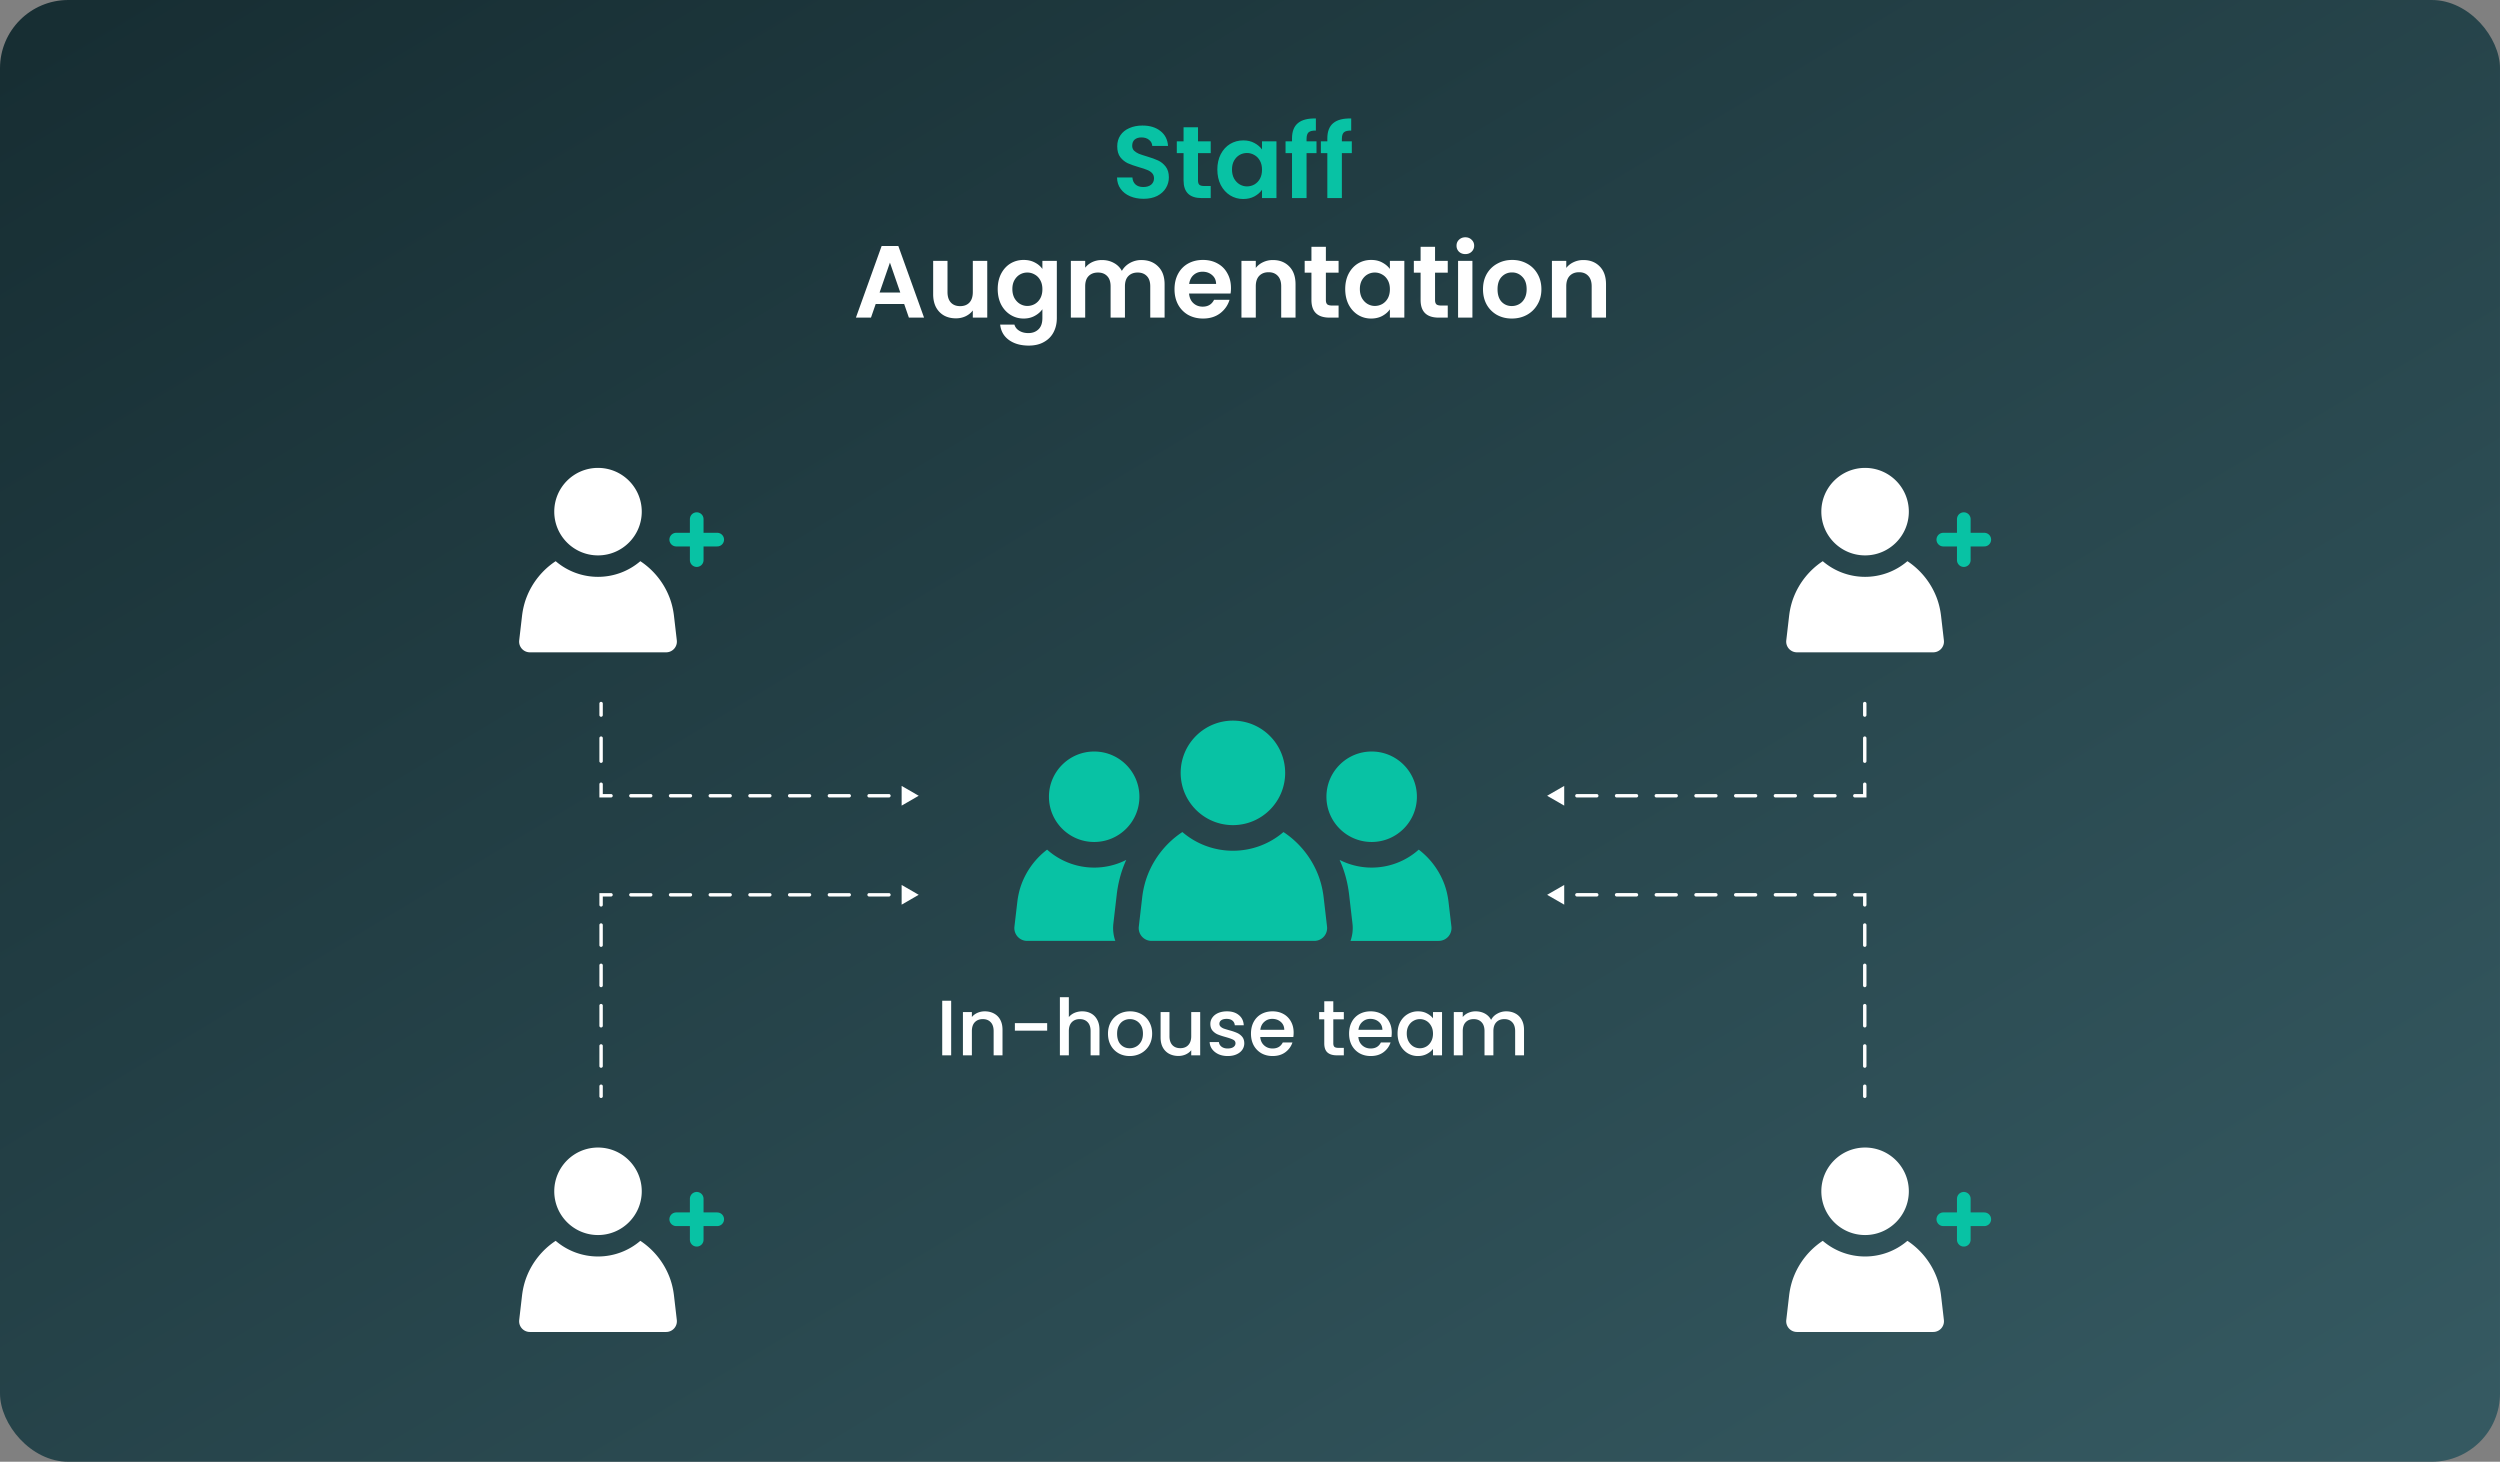 <svg xmlns="http://www.w3.org/2000/svg" width="732" height="428" fill="none"><rect width="100%" height="100%" fill="#808080" stroke="none"/><rect width="732" height="428" fill="url(#a)" rx="20"/><path fill="#08C2A4" d="M334.836 58.21q-2.19 0-3.96-.75-1.74-.75-2.76-2.16t-1.05-3.33h4.5q.09 1.29.9 2.04.84.75 2.28.75 1.47 0 2.31-.69.84-.72.84-1.86 0-.93-.57-1.53t-1.44-.93q-.84-.36-2.34-.78-2.04-.6-3.33-1.17-1.26-.6-2.19-1.77-.9-1.2-.9-3.18 0-1.86.93-3.24t2.61-2.1q1.68-.75 3.84-.75 3.24 0 5.25 1.59 2.04 1.56 2.25 4.38h-4.62q-.06-1.08-.93-1.77-.84-.72-2.25-.72-1.23 0-1.98.63-.72.63-.72 1.83 0 .84.54 1.41.57.54 1.38.9.84.33 2.34.78 2.04.6 3.33 1.2t2.22 1.8.93 3.15q0 1.68-.87 3.12t-2.55 2.31q-1.68.84-3.99.84m15.941-13.38v8.04q0 .84.39 1.23.42.36 1.38.36h1.95V58h-2.64q-5.31 0-5.31-5.16v-8.01h-1.98v-3.45h1.98v-4.11h4.23v4.11h3.72v3.45zm5.661 4.8q0-2.52.99-4.47 1.02-1.95 2.73-3 1.74-1.05 3.87-1.05 1.86 0 3.24.75 1.41.75 2.25 1.89v-2.37h4.23V58h-4.23v-2.43q-.81 1.17-2.25 1.95-1.41.75-3.27.75-2.1 0-3.84-1.08-1.71-1.08-2.73-3.03-.99-1.98-.99-4.53m13.08.06q0-1.53-.6-2.61-.6-1.11-1.62-1.68-1.02-.6-2.19-.6t-2.16.57-1.62 1.68q-.6 1.08-.6 2.58t.6 2.64q.63 1.11 1.62 1.71 1.02.6 2.16.6 1.17 0 2.19-.57 1.02-.6 1.62-1.68.6-1.11.6-2.64m15.952-4.86h-2.91V58h-4.26V44.83h-1.89v-3.45h1.89v-.84q0-3.06 1.74-4.5t5.25-1.35v3.54q-1.53-.03-2.13.51t-.6 1.95v.69h2.91zm10.342 0h-2.91V58h-4.26V44.83h-1.89v-3.45h1.89v-.84q0-3.06 1.74-4.5t5.25-1.35v3.54q-1.53-.03-2.13.51t-.6 1.95v.69h2.91z"/><path fill="#fff" d="M264.743 89.01h-8.34l-1.38 3.99h-4.41l7.53-20.97h4.89l7.53 20.97h-4.44zm-1.14-3.36-3.03-8.76-3.03 8.76zm25.465-9.27V93h-4.23v-2.1q-.81 1.08-2.13 1.71-1.29.6-2.82.6-1.95 0-3.45-.81-1.5-.84-2.37-2.43-.84-1.62-.84-3.84v-9.75h4.2v9.15q0 1.98.99 3.06.99 1.05 2.7 1.05 1.74 0 2.73-1.05.99-1.08.99-3.06v-9.15zm10.654-.27q1.86 0 3.27.75 1.41.72 2.22 1.89v-2.37h4.23v16.74q0 2.31-.93 4.11-.93 1.83-2.79 2.88-1.86 1.08-4.5 1.08-3.54 0-5.82-1.65-2.25-1.65-2.55-4.5h4.17q.33 1.14 1.41 1.8 1.11.69 2.67.69 1.83 0 2.97-1.11 1.14-1.08 1.14-3.3v-2.58q-.81 1.17-2.25 1.95-1.41.78-3.24.78-2.1 0-3.84-1.08t-2.76-3.03q-.99-1.98-.99-4.53 0-2.52.99-4.47 1.02-1.95 2.73-3 1.74-1.05 3.87-1.05m5.49 8.58q0-1.53-.6-2.61-.6-1.11-1.62-1.68-1.02-.6-2.19-.6t-2.16.57-1.62 1.68q-.6 1.08-.6 2.58t.6 2.64q.63 1.11 1.62 1.71 1.02.6 2.16.6 1.17 0 2.19-.57 1.02-.6 1.62-1.68.6-1.11.6-2.64m28.972-8.55q3.06 0 4.92 1.89 1.89 1.86 1.89 5.22V93h-4.2v-9.18q0-1.95-.99-2.97-.99-1.05-2.7-1.05t-2.73 1.05q-.99 1.02-.99 2.97V93h-4.2v-9.18q0-1.95-.99-2.97-.99-1.05-2.7-1.05-1.74 0-2.76 1.05-.99 1.02-.99 2.97V93h-4.2V76.38h4.2v2.01q.81-1.05 2.07-1.65 1.29-.6 2.82-.6 1.95 0 3.48.84 1.53.81 2.37 2.34.81-1.44 2.34-2.31 1.56-.87 3.36-.87m26.245 8.19q0 .9-.12 1.62h-12.15q.15 1.8 1.26 2.82t2.73 1.02q2.34 0 3.33-2.01h4.53q-.72 2.4-2.76 3.96-2.04 1.53-5.01 1.53-2.4 0-4.32-1.05a7.73 7.73 0 0 1-2.97-3.03q-1.05-1.95-1.05-4.5 0-2.58 1.05-4.53t2.94-3 4.35-1.05q2.37 0 4.23 1.02 1.89 1.02 2.91 2.91 1.05 1.86 1.05 4.29m-4.35-1.2q-.03-1.62-1.17-2.58-1.14-.99-2.79-.99-1.56 0-2.64.96-1.05.93-1.29 2.61zm16.626-6.99q2.97 0 4.8 1.89 1.83 1.86 1.83 5.22V93h-4.2v-9.18q0-1.98-.99-3.03-.99-1.08-2.7-1.08-1.74 0-2.76 1.08-.99 1.05-.99 3.03V93h-4.2V76.38h4.2v2.07q.84-1.08 2.13-1.68a6.6 6.6 0 0 1 2.88-.63m15.514 3.69v8.04q0 .84.39 1.23.42.36 1.38.36h1.95V93h-2.64q-5.31 0-5.31-5.16v-8.01h-1.98v-3.45h1.98v-4.11h4.23v4.11h3.72v3.45zm5.661 4.8q0-2.52.99-4.47 1.02-1.95 2.73-3 1.74-1.05 3.87-1.05 1.86 0 3.24.75 1.41.75 2.25 1.89v-2.37h4.23V93h-4.23v-2.43q-.81 1.17-2.25 1.95-1.41.75-3.27.75-2.1 0-3.84-1.08-1.71-1.08-2.73-3.03-.99-1.98-.99-4.53m13.08.06q0-1.53-.6-2.61-.6-1.11-1.62-1.68-1.02-.6-2.19-.6t-2.16.57-1.62 1.68q-.6 1.08-.6 2.58t.6 2.64q.63 1.11 1.62 1.71 1.02.6 2.16.6 1.17 0 2.19-.57 1.02-.6 1.62-1.68.6-1.11.6-2.64m13.222-4.86v8.04q0 .84.39 1.23.42.36 1.38.36h1.95V93h-2.64q-5.31 0-5.31-5.16v-8.01h-1.98v-3.45h1.98v-4.11h4.23v4.11h3.72v3.45zm8.871-5.43q-1.11 0-1.86-.69-.72-.72-.72-1.77t.72-1.74q.75-.72 1.86-.72t1.83.72q.75.69.75 1.74t-.75 1.77q-.72.69-1.83.69m2.07 1.98V93h-4.2V76.38zm11.529 16.89q-2.4 0-4.32-1.05a7.9 7.9 0 0 1-3.03-3.03q-1.08-1.95-1.08-4.5t1.11-4.5q1.14-1.95 3.09-3 1.95-1.08 4.35-1.08t4.35 1.08q1.95 1.05 3.06 3 1.14 1.95 1.14 4.5t-1.17 4.5q-1.14 1.95-3.12 3.03-1.95 1.05-4.38 1.05m0-3.66q1.14 0 2.13-.54 1.02-.57 1.62-1.68t.6-2.7q0-2.37-1.26-3.63-1.23-1.29-3.03-1.29t-3.03 1.29q-1.2 1.26-1.2 3.63t1.17 3.66q1.2 1.26 3 1.26m20.961-13.47q2.97 0 4.8 1.89 1.83 1.86 1.83 5.22V93h-4.2v-9.18q0-1.98-.99-3.03-.99-1.08-2.7-1.08-1.74 0-2.76 1.08-.99 1.05-.99 3.03V93h-4.2V76.38h4.2v2.07q.84-1.08 2.13-1.68a6.6 6.6 0 0 1 2.88-.63"/><path fill="#08C2A4" d="M337.168 275.493h47.663a3.75 3.75 0 0 0 3.725-4.183l-.984-8.483c-.283-2.44-.854-4.743-1.696-6.845a26.7 26.7 0 0 0-9.77-12.156c-.101-.069-.204-.133-.306-.201a22.7 22.7 0 0 1-14.801 5.473 22.7 22.7 0 0 1-14.801-5.473c-.102.068-.205.132-.306.201a26.7 26.7 0 0 0-9.769 12.156c-.843 2.102-1.414 4.405-1.697 6.845l-.984 8.483a3.75 3.75 0 0 0 3.726 4.183M361 241.596c8.448 0 15.297-6.849 15.297-15.298S369.448 211 361 211s-15.298 6.849-15.298 15.298 6.849 15.298 15.298 15.298M300.751 275.495h25.815a11.25 11.25 0 0 1-.573-5.047l.984-8.483c.36-3.1 1.095-6.052 2.185-8.772q.289-.718.608-1.419a20.6 20.6 0 0 1-9.393 2.258 20.66 20.66 0 0 1-13.783-5.259 22.64 22.64 0 0 0-7.494 10.092c-.597 1.607-1.012 3.378-1.233 5.264l-.841 7.179a3.75 3.75 0 0 0 3.725 4.187M320.376 246.531c7.315 0 13.244-5.93 13.244-13.244 0-7.315-5.929-13.244-13.244-13.244s-13.243 5.929-13.243 13.244 5.929 13.244 13.243 13.244M392.23 251.774q.319.702.608 1.42c1.09 2.72 1.825 5.671 2.185 8.771l.984 8.483c.2 1.722-.007 3.446-.573 5.047h25.815a3.75 3.75 0 0 0 3.725-4.187l-.841-7.179c-.221-1.886-.636-3.658-1.234-5.265a22.63 22.63 0 0 0-7.493-10.091 20.66 20.66 0 0 1-13.783 5.259c-3.38 0-6.571-.818-9.393-2.258M401.624 246.531c7.314 0 13.243-5.93 13.243-13.244 0-7.315-5.929-13.244-13.243-13.244-7.315 0-13.244 5.929-13.244 13.244s5.929 13.244 13.244 13.244"/><path fill="#fff" d="M278.502 293.015V309h-2.622v-15.985zm9.836 3.105q1.495 0 2.668.621a4.4 4.4 0 0 1 1.863 1.84q.667 1.22.667 2.944V309h-2.599v-7.084q0-1.702-.851-2.599-.85-.92-2.323-.92-1.471 0-2.346.92-.85.897-.851 2.599V309h-2.622v-12.673h2.622v1.449q.645-.782 1.633-1.219a5.35 5.35 0 0 1 2.139-.437m18.272 3.45v2.208h-9.453v-2.208zm10.28-3.45q1.45 0 2.576.621 1.15.62 1.794 1.84.667 1.22.667 2.944V309h-2.599v-7.084q0-1.702-.851-2.599-.851-.92-2.323-.92t-2.346.92q-.85.897-.851 2.599V309h-2.622v-17.02h2.622v5.819a4.4 4.4 0 0 1 1.679-1.242 5.7 5.7 0 0 1 2.254-.437m13.878 13.087q-1.794 0-3.243-.805a5.97 5.97 0 0 1-2.277-2.3q-.828-1.495-.828-3.45 0-1.932.851-3.427a5.9 5.9 0 0 1 2.323-2.3q1.473-.805 3.289-.805 1.818 0 3.289.805a5.87 5.87 0 0 1 2.323 2.3q.851 1.495.851 3.427t-.874 3.427a6.1 6.1 0 0 1-2.392 2.323q-1.494.805-3.312.805m0-2.277q1.013 0 1.886-.483.897-.483 1.449-1.449t.552-2.346-.529-2.323q-.528-.966-1.403-1.449a3.83 3.83 0 0 0-1.886-.483 3.84 3.84 0 0 0-1.886.483q-.85.483-1.357 1.449-.506.943-.506 2.323 0 2.047 1.035 3.174 1.058 1.104 2.645 1.104m20.647-10.603V309h-2.622v-1.495q-.62.781-1.633 1.242a5.2 5.2 0 0 1-2.116.437q-1.494 0-2.691-.621-1.173-.62-1.863-1.84-.667-1.22-.667-2.944v-7.452h2.599v7.061q0 1.703.851 2.622.852.897 2.323.897 1.473 0 2.323-.897.874-.92.874-2.622v-7.061zm8.06 12.88q-1.496 0-2.691-.529-1.173-.552-1.863-1.472a3.73 3.73 0 0 1-.736-2.093h2.714q.069.805.759 1.357.713.53 1.771.529 1.104 0 1.702-.414.621-.436.621-1.104 0-.713-.69-1.058-.668-.345-2.139-.759-1.426-.392-2.323-.759a4.2 4.2 0 0 1-1.564-1.127q-.644-.759-.644-2.001 0-1.012.598-1.84.598-.85 1.702-1.334 1.127-.483 2.576-.483 2.162 0 3.473 1.104 1.334 1.082 1.426 2.967h-2.622q-.069-.851-.69-1.357t-1.679-.506q-1.035 0-1.587.391-.552.392-.552 1.035 0 .506.368.851.367.345.897.552.53.185 1.564.483 1.38.368 2.254.759a4.1 4.1 0 0 1 1.541 1.104q.644.736.667 1.955 0 1.081-.598 1.932-.598.85-1.702 1.334-1.082.483-2.553.483m19.301-6.854q0 .713-.092 1.288h-9.683q.115 1.518 1.127 2.438t2.484.92q2.116 0 2.99-1.771h2.829q-.575 1.748-2.093 2.875-1.495 1.104-3.726 1.104-1.817 0-3.266-.805a6 6 0 0 1-2.254-2.3q-.805-1.495-.805-3.45t.782-3.427q.805-1.495 2.231-2.3 1.449-.805 3.312-.805 1.794 0 3.197.782a5.5 5.5 0 0 1 2.185 2.208q.782 1.403.782 3.243m-2.737-.828q-.022-1.449-1.035-2.323t-2.507-.874q-1.357 0-2.323.874-.966.851-1.15 2.323zm14.351-3.059v7.015q0 .712.322 1.035.345.299 1.15.299h1.61V309h-2.07q-1.771 0-2.714-.828t-.943-2.691v-7.015h-1.495v-2.139h1.495v-3.151h2.645v3.151h3.082v2.139zm17.114 3.887q0 .713-.092 1.288h-9.683q.114 1.518 1.127 2.438 1.011.92 2.484.92 2.115 0 2.99-1.771h2.829q-.576 1.748-2.093 2.875-1.495 1.104-3.726 1.104-1.817 0-3.266-.805a6 6 0 0 1-2.254-2.3q-.805-1.495-.805-3.45t.782-3.427a5.65 5.65 0 0 1 2.231-2.3q1.449-.805 3.312-.805 1.793 0 3.197.782a5.5 5.5 0 0 1 2.185 2.208q.782 1.403.782 3.243m-2.737-.828q-.024-1.449-1.035-2.323-1.013-.874-2.507-.874-1.357 0-2.323.874-.967.851-1.15 2.323zm4.443 1.081q0-1.91.782-3.381.805-1.471 2.162-2.277a5.8 5.8 0 0 1 3.036-.828q1.495 0 2.599.598 1.126.575 1.794 1.449v-1.84h2.645V309h-2.645v-1.886q-.667.897-1.817 1.495t-2.622.598a5.63 5.63 0 0 1-2.99-.828q-1.357-.85-2.162-2.346-.782-1.518-.782-3.427m10.373.046q0-1.311-.552-2.277-.529-.966-1.403-1.472a3.7 3.7 0 0 0-1.886-.506q-1.012 0-1.886.506-.874.483-1.426 1.449-.53.943-.529 2.254 0 1.311.529 2.3.552.988 1.426 1.518a3.8 3.8 0 0 0 1.886.506q1.012 0 1.886-.506t1.403-1.472q.552-.989.552-2.3m21.43-6.532q1.495 0 2.668.621a4.4 4.4 0 0 1 1.863 1.84q.69 1.22.69 2.944V309h-2.599v-7.084q0-1.702-.851-2.599-.852-.92-2.323-.92-1.473 0-2.346.92-.851.897-.851 2.599V309h-2.599v-7.084q0-1.702-.851-2.599-.852-.92-2.323-.92-1.473 0-2.346.92-.851.897-.851 2.599V309h-2.622v-12.673h2.622v1.449a4.35 4.35 0 0 1 1.633-1.219 5.2 5.2 0 0 1 2.116-.437q1.517 0 2.714.644a4.4 4.4 0 0 1 1.84 1.863q.574-1.15 1.794-1.817a5.23 5.23 0 0 1 2.622-.69M155.141 390h39.911a3.14 3.14 0 0 0 3.119-3.502l-.824-7.103c-.237-2.043-.715-3.972-1.421-5.732a22.37 22.37 0 0 0-8.18-10.178q-.128-.085-.256-.169a19 19 0 0 1-12.394 4.583 19 19 0 0 1-12.394-4.583q-.128.084-.256.169a22.37 22.37 0 0 0-8.18 10.178c-.706 1.76-1.184 3.689-1.421 5.732l-.824 7.103a3.14 3.14 0 0 0 3.12 3.502M175.097 361.619c7.074 0 12.809-5.735 12.809-12.81 0-7.074-5.735-12.809-12.809-12.809s-12.809 5.735-12.809 12.809c0 7.075 5.735 12.81 12.809 12.81"/><path stroke="#08C2A4" stroke-linecap="round" stroke-linejoin="round" stroke-width="4" d="M204 351v12m6-6h-12"/><path fill="#fff" d="M155.141 191h39.911a3.14 3.14 0 0 0 3.119-3.502l-.824-7.103c-.237-2.043-.715-3.972-1.421-5.732a22.37 22.37 0 0 0-8.18-10.178q-.128-.085-.256-.169a19 19 0 0 1-12.394 4.583 19 19 0 0 1-12.394-4.583q-.128.084-.256.169a22.37 22.37 0 0 0-8.18 10.178c-.706 1.76-1.184 3.689-1.421 5.732l-.824 7.103a3.14 3.14 0 0 0 3.12 3.502M175.097 162.619c7.074 0 12.809-5.735 12.809-12.81 0-7.074-5.735-12.809-12.809-12.809s-12.809 5.735-12.809 12.809c0 7.075 5.735 12.81 12.809 12.81"/><path stroke="#08C2A4" stroke-linecap="round" stroke-linejoin="round" stroke-width="4" d="M204 152v12m6-6h-12"/><path fill="#fff" d="M526.141 390h39.911a3.14 3.14 0 0 0 3.119-3.502l-.824-7.103c-.237-2.043-.715-3.972-1.421-5.732a22.37 22.37 0 0 0-8.18-10.178q-.128-.085-.256-.169a19 19 0 0 1-12.394 4.583 19 19 0 0 1-12.394-4.583q-.128.084-.256.169a22.37 22.37 0 0 0-8.18 10.178c-.706 1.76-1.184 3.689-1.421 5.732l-.824 7.103a3.14 3.14 0 0 0 3.12 3.502M546.097 361.619c7.074 0 12.809-5.735 12.809-12.81 0-7.074-5.735-12.809-12.809-12.809s-12.809 5.735-12.809 12.809c0 7.075 5.735 12.81 12.809 12.81"/><path stroke="#08C2A4" stroke-linecap="round" stroke-linejoin="round" stroke-width="4" d="M575 351v12m6-6h-12"/><path fill="#fff" d="M526.141 191h39.911a3.14 3.14 0 0 0 3.119-3.502l-.824-7.103c-.237-2.043-.715-3.972-1.421-5.732a22.37 22.37 0 0 0-8.18-10.178q-.128-.085-.256-.169a19 19 0 0 1-12.394 4.583 19 19 0 0 1-12.394-4.583q-.128.084-.256.169a22.37 22.37 0 0 0-8.18 10.178c-.706 1.76-1.184 3.689-1.421 5.732l-.824 7.103a3.14 3.14 0 0 0 3.12 3.502M546.097 162.619c7.074 0 12.809-5.735 12.809-12.81 0-7.074-5.735-12.809-12.809-12.809s-12.809 5.735-12.809 12.809c0 7.075 5.735 12.81 12.809 12.81"/><path stroke="#08C2A4" stroke-linecap="round" stroke-linejoin="round" stroke-width="4" d="M575 152v12m6-6h-12"/><path fill="#fff" d="M176.5 206a.5.5 0 0 0-1 0zm-.5 27h-.5v.5h.5zm93 0-5-2.887v5.774zm-93.5-23.625a.5.5 0 0 0 1 0zm1 6.75a.5.5 0 0 0-1 0zm-1 6.75a.5.5 0 0 0 1 0zm1 6.75a.5.5 0 0 0-1 0zm2.406 3.875a.5.5 0 0 0 0-1zm5.813-1a.5.5 0 0 0 0 1zm5.812 1a.5.5 0 0 0 0-1zm5.813-1a.5.5 0 0 0 0 1zm5.812 1a.5.5 0 0 0 0-1zm5.813-1a.5.5 0 0 0 0 1zm5.812 1a.5.5 0 0 0 0-1zm5.813-1a.5.5 0 0 0 0 1zm5.812 1a.5.5 0 0 0 0-1zm5.813-1a.5.5 0 0 0 0 1zm5.812 1a.5.5 0 0 0 0-1zm5.813-1a.5.5 0 0 0 0 1zm5.812 1a.5.5 0 0 0 0-1zm5.813-1a.5.5 0 0 0 0 1zm5.812 1a.5.5 0 0 0 0-1zm5.813-1a.5.5 0 0 0 0 1zM175.5 206v3.375h1V206zm0 10.125v6.75h1v-6.75zm0 13.5V233h1v-3.375zm.5 3.875h2.906v-1H176zm8.719 0h5.812v-1h-5.812zm11.625 0h5.812v-1h-5.812zm11.625 0h5.812v-1h-5.812zm11.625 0h5.812v-1h-5.812zm11.625 0h5.812v-1h-5.812zm11.625 0h5.812v-1h-5.812zm11.625 0h5.812v-1h-5.812zM175.5 321a.5.5 0 0 0 1 0zm.5-59v-.5h-.5v.5zm93 0-5-2.887v5.774zm-92.5 56.05a.5.5 0 0 0-1 0zm-1-5.9a.5.5 0 0 0 1 0zm1-5.9a.5.5 0 0 0-1 0zm-1-5.9a.5.5 0 0 0 1 0zm1-5.9a.5.5 0 0 0-1 0zm-1-5.9a.5.5 0 0 0 1 0zm1-5.9a.5.5 0 0 0-1 0zm-1-5.9a.5.5 0 0 0 1 0zm1-5.9a.5.5 0 0 0-1 0zm-1-5.9a.5.5 0 0 0 1 0zm3.406-2.45a.5.5 0 0 0 0-1zm5.813-1a.5.5 0 0 0 0 1zm5.812 1a.5.5 0 0 0 0-1zm5.813-1a.5.5 0 0 0 0 1zm5.812 1a.5.5 0 0 0 0-1zm5.813-1a.5.5 0 0 0 0 1zm5.812 1a.5.5 0 0 0 0-1zm5.813-1a.5.5 0 0 0 0 1zm5.812 1a.5.5 0 0 0 0-1zm5.813-1a.5.5 0 0 0 0 1zm5.812 1a.5.5 0 0 0 0-1zm5.813-1a.5.5 0 0 0 0 1zm5.812 1a.5.5 0 0 0 0-1zm5.813-1a.5.5 0 0 0 0 1zm5.812 1a.5.5 0 0 0 0-1zm5.813-1a.5.5 0 0 0 0 1zM176.5 321v-2.95h-1V321zm0-8.85v-5.9h-1v5.9zm0-11.8v-5.9h-1v5.9zm0-11.8v-5.9h-1v5.9zm0-11.8v-5.9h-1v5.9zm0-11.8V262h-1v2.95zm-.5-2.45h2.906v-1H176zm8.719 0h5.812v-1h-5.812zm11.625 0h5.812v-1h-5.812zm11.625 0h5.812v-1h-5.812zm11.625 0h5.812v-1h-5.812zm11.625 0h5.812v-1h-5.812zm11.625 0h5.812v-1h-5.812zm11.625 0h5.812v-1h-5.812zM546.5 206a.5.5 0 0 0-1 0zm-.5 27v.5h.5v-.5zm-93 0 5 2.887v-5.774zm2.906.5a.5.5 0 0 0 0-1zm5.813-1a.5.5 0 0 0 0 1zm5.812 1a.5.5 0 0 0 0-1zm5.813-1a.5.5 0 0 0 0 1zm5.812 1a.5.5 0 0 0 0-1zm5.813-1a.5.5 0 0 0 0 1zm5.812 1a.5.5 0 0 0 0-1zm5.813-1a.5.5 0 0 0 0 1zm5.812 1a.5.5 0 0 0 0-1zm5.813-1a.5.5 0 0 0 0 1zm5.812 1a.5.5 0 0 0 0-1zm5.813-1a.5.5 0 0 0 0 1zm5.812 1a.5.5 0 0 0 0-1zm5.813-1a.5.5 0 0 0 0 1zm5.812 1a.5.5 0 0 0 0-1zm5.813-1a.5.5 0 0 0 0 1zm3.406-2.875a.5.5 0 0 0-1 0zm-1-6.75a.5.5 0 0 0 1 0zm1-6.75a.5.5 0 0 0-1 0zm-1-6.75a.5.5 0 0 0 1 0zM461.719 233.5h5.812v-1h-5.812zm11.625 0h5.812v-1h-5.812zm11.625 0h5.812v-1h-5.812zm11.625 0h5.812v-1h-5.812zm11.625 0h5.812v-1h-5.812zm11.625 0h5.812v-1h-5.812zm11.625 0h5.812v-1h-5.812zm11.625 0H546v-1h-2.906zm3.406-.5v-3.375h-1V233zm0-10.125v-6.75h-1v6.75zm0-13.5V206h-1v3.375zM545.5 321a.5.5 0 0 0 1 0zm.5-59h.5v-.5h-.5zm-93 0 5 2.887v-5.774zm2.906.5a.5.5 0 0 0 0-1zm5.813-1a.5.5 0 0 0 0 1zm5.812 1a.5.5 0 0 0 0-1zm5.813-1a.5.5 0 0 0 0 1zm5.812 1a.5.5 0 0 0 0-1zm5.813-1a.5.5 0 0 0 0 1zm5.812 1a.5.5 0 0 0 0-1zm5.813-1a.5.5 0 0 0 0 1zm5.812 1a.5.5 0 0 0 0-1zm5.813-1a.5.5 0 0 0 0 1zm5.812 1a.5.5 0 0 0 0-1zm5.813-1a.5.5 0 0 0 0 1zm5.812 1a.5.5 0 0 0 0-1zm5.813-1a.5.5 0 0 0 0 1zm5.812 1a.5.5 0 0 0 0-1zm5.813-1a.5.5 0 0 0 0 1zm2.406 3.45a.5.5 0 0 0 1 0zm1 5.9a.5.5 0 0 0-1 0zm-1 5.9a.5.5 0 0 0 1 0zm1 5.9a.5.5 0 0 0-1 0zm-1 5.9a.5.5 0 0 0 1 0zm1 5.9a.5.5 0 0 0-1 0zm-1 5.9a.5.5 0 0 0 1 0zm1 5.9a.5.5 0 0 0-1 0zm-1 5.9a.5.5 0 0 0 1 0zm1 5.9a.5.5 0 0 0-1 0zm-84.781-55.55h5.812v-1h-5.812zm11.625 0h5.812v-1h-5.812zm11.625 0h5.812v-1h-5.812zm11.625 0h5.812v-1h-5.812zm11.625 0h5.812v-1h-5.812zm11.625 0h5.812v-1h-5.812zm11.625 0h5.812v-1h-5.812zm11.625 0H546v-1h-2.906zm2.406-.5v2.95h1V262zm0 8.85v5.9h1v-5.9zm0 11.8v5.9h1v-5.9zm0 11.8v5.9h1v-5.9zm0 11.8v5.9h1v-5.9zm0 11.8V321h1v-2.95z"/><defs><linearGradient id="a" x1="11.5" x2="377.139" y1="12" y2="620.589" gradientUnits="userSpaceOnUse"><stop stop-color="#172E33"/><stop offset="1" stop-color="#355961"/></linearGradient></defs></svg>